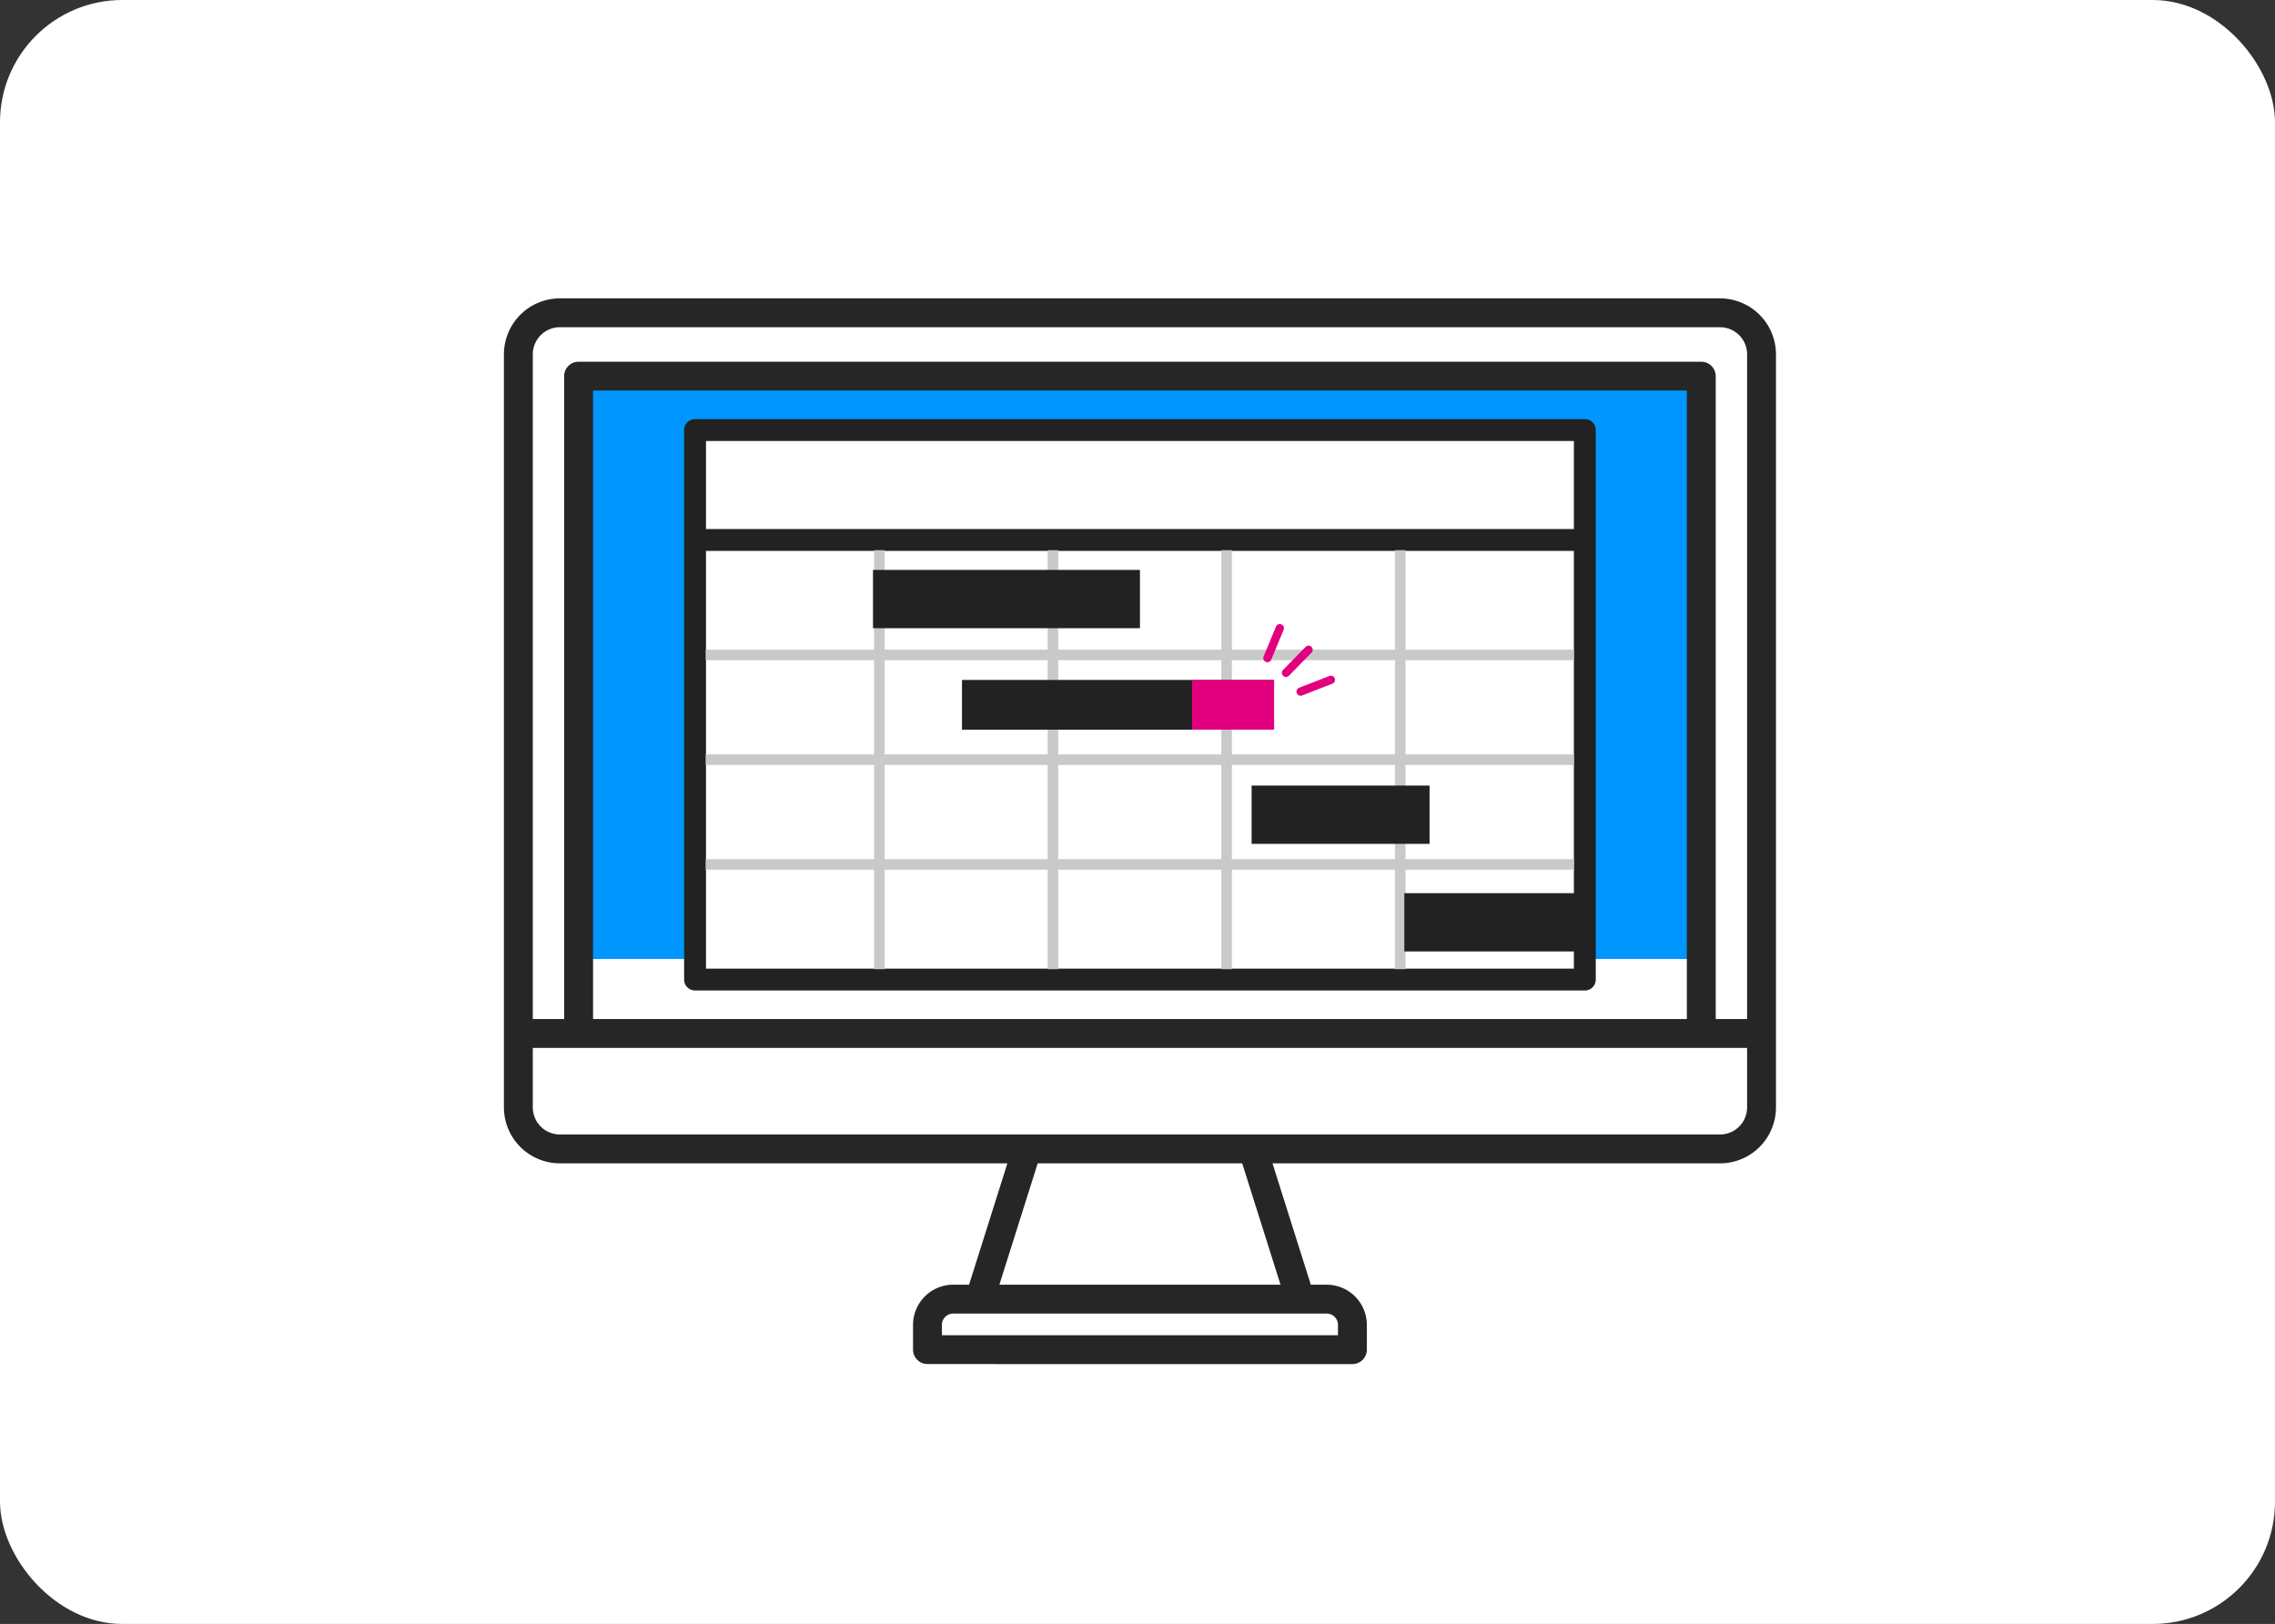 <svg xmlns="http://www.w3.org/2000/svg" xmlns:xlink="http://www.w3.org/1999/xlink" width="465" height="332" viewBox="0 0 465 332">
  <rect x="0" y="0" width="465" height="332" fill="#333333" stroke="none"/>
  <defs>
    <clipPath id="clip-path">
      <rect id="長方形_2491" data-name="長方形 2491" width="260" height="217.869" fill="none"/>
    </clipPath>
  </defs>
  <g id="グループ_6042" data-name="グループ 6042" transform="translate(-360 -3686)">
    <rect id="長方形_3380" data-name="長方形 3380" width="465" height="332" rx="25" transform="translate(360 3686)" fill="#fff"/>
    <g id="グループ_5377" data-name="グループ 5377" transform="translate(463 3747)">
      <rect id="長方形_2474" data-name="長方形 2474" width="232.908" height="118.433" transform="translate(13.352 16.611)" fill="#0096ff"/>
      <g id="グループ_5236" data-name="グループ 5236">
        <g id="グループ_5235" data-name="グループ 5235" clip-path="url(#clip-path)">
          <path id="パス_19506" data-name="パス 19506" d="M86.573,217.869a2.955,2.955,0,0,1-2.952-2.952v-5.066a8.221,8.221,0,0,1,8.212-8.212h3.241l7.832-24.806H11.436A11.449,11.449,0,0,1,0,165.4V11.436A11.448,11.448,0,0,1,11.436,0H248.563A11.449,11.449,0,0,1,260,11.436V165.4a11.45,11.45,0,0,1-11.437,11.437H157.094l7.831,24.806h3.241a8.222,8.222,0,0,1,8.213,8.212v5.066a2.955,2.955,0,0,1-2.952,2.952Zm83.9-5.9v-2.114a2.312,2.312,0,0,0-2.309-2.309H91.833a2.312,2.312,0,0,0-2.309,2.309v2.114Zm-11.74-10.326L150.9,176.832H109.1l-7.832,24.806ZM5.9,165.4a5.538,5.538,0,0,0,5.531,5.532H248.563A5.538,5.538,0,0,0,254.1,165.4V153.239H5.9ZM254.1,147.335V11.436A5.538,5.538,0,0,0,248.563,5.9H11.436A5.538,5.538,0,0,0,5.9,11.436v135.9h6.409V15.9a2.954,2.954,0,0,1,2.952-2.951H244.735a2.954,2.954,0,0,1,2.952,2.951V147.335ZM241.782,18.849H18.217V147.335H241.782Z" fill="#262626"/>
          <rect id="長方形_2475" data-name="長方形 2475" width="181.871" height="112.332" transform="translate(39.065 26.926)" fill="#fff"/>
          <path id="パス_19507" data-name="パス 19507" d="M219.149,140.295H37.278a2.234,2.234,0,0,1-2.234-2.234V25.728a2.235,2.235,0,0,1,2.234-2.234H219.149a2.235,2.235,0,0,1,2.234,2.234V138.06a2.234,2.234,0,0,1-2.234,2.234M39.513,135.826h177.4V27.963H39.513Z" transform="translate(1.786 1.198)" fill="#222"/>
          <rect id="長方形_2476" data-name="長方形 2476" width="181.871" height="4.469" transform="translate(39.065 47.158)" fill="#222"/>
          <rect id="長方形_2477" data-name="長方形 2477" width="2.98" height="89.865" transform="translate(37.574 49.393)" fill="#222"/>
          <rect id="長方形_2478" data-name="長方形 2478" width="177.438" height="2.154" transform="translate(41.249 71.816)" fill="#c8c9c9"/>
          <rect id="長方形_2479" data-name="長方形 2479" width="177.438" height="2.154" transform="translate(41.249 93.231)" fill="#c8c9c9"/>
          <rect id="長方形_2480" data-name="長方形 2480" width="177.438" height="2.154" transform="translate(41.249 114.645)" fill="#c8c9c9"/>
          <rect id="長方形_2481" data-name="長方形 2481" width="2.154" height="85.659" transform="translate(75.659 51.479)" fill="#c8c9c9"/>
          <rect id="長方形_2482" data-name="長方形 2482" width="2.154" height="85.659" transform="translate(111.147 51.479)" fill="#c8c9c9"/>
          <rect id="長方形_2483" data-name="長方形 2483" width="2.154" height="85.659" transform="translate(146.634 51.479)" fill="#c8c9c9"/>
          <rect id="長方形_2484" data-name="長方形 2484" width="2.154" height="85.659" transform="translate(182.121 51.479)" fill="#c8c9c9"/>
          <rect id="長方形_2485" data-name="長方形 2485" width="2.98" height="89.865" transform="translate(219.445 49.393)" fill="#222"/>
          <rect id="長方形_2486" data-name="長方形 2486" width="54.561" height="11.917" transform="translate(75.439 55.512)" fill="#222"/>
          <rect id="長方形_2487" data-name="長方形 2487" width="63.789" height="10.163" transform="translate(93.626 78.011)" fill="#222"/>
          <rect id="長方形_2488" data-name="長方形 2488" width="36.374" height="11.917" transform="translate(152.823 99.6)" fill="#222"/>
          <rect id="長方形_2489" data-name="長方形 2489" width="37.346" height="11.917" transform="translate(184.035 121.597)" fill="#222"/>
          <rect id="長方形_2490" data-name="長方形 2490" width="16.77" height="10.163" transform="translate(140.644 78.011)" fill="#e3007f"/>
          <path id="パス_19508" data-name="パス 19508" d="M151.888,64.364a.783.783,0,0,1-.049.163l-2.532,6.105a.845.845,0,0,1-1.561-.648l2.533-6.105a.845.845,0,0,1,1.609.486" transform="translate(7.528 3.229)" fill="#e3007f"/>
          <path id="パス_19509" data-name="パス 19509" d="M162,74.406a.843.843,0,0,1-.522.625l-6.159,2.4a.845.845,0,1,1-.613-1.574l6.158-2.4a.845.845,0,0,1,1.136.948" transform="translate(7.858 3.741)" fill="#e3007f"/>
          <path id="パス_19510" data-name="パス 19510" d="M157.585,68.554a.842.842,0,0,1-.225.429l-4.6,4.7a.845.845,0,1,1-1.207-1.182l4.6-4.7a.845.845,0,0,1,1.432.754" transform="translate(7.713 3.443)" fill="#e3007f"/>
        </g>
      </g>
    </g>
  </g>
</svg>
